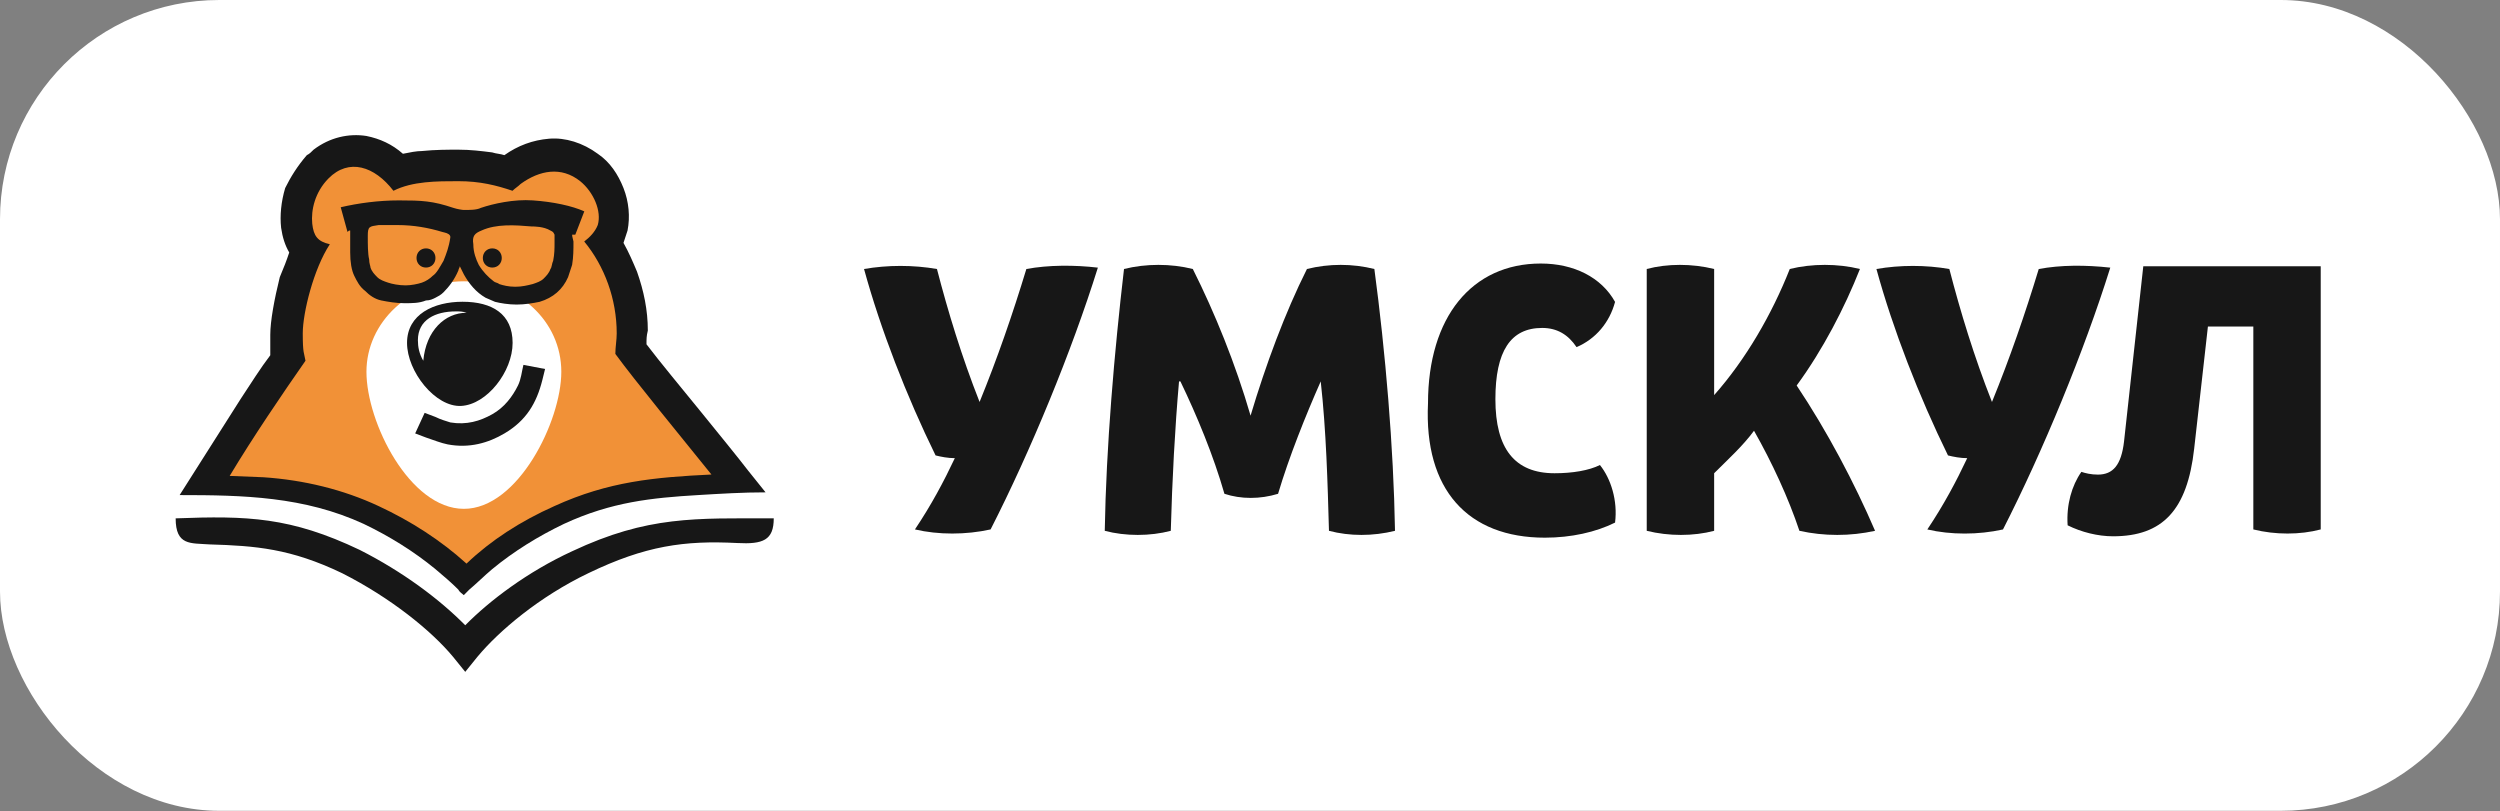 <?xml version="1.0" encoding="UTF-8"?> <svg xmlns="http://www.w3.org/2000/svg" width="114" height="37" viewBox="0 0 114 37" fill="none"><rect x="0" y="0" width="114" height="37" fill="#808080" stroke="none"/> <rect width="114" height="36.973" rx="10" fill="white"></rect> <path fill-rule="evenodd" clip-rule="evenodd" d="M33.803 22.261C32.383 20.449 29.422 16.823 28.434 15.573C28.434 15.261 28.496 14.886 28.496 14.573C28.496 12.886 28.866 11.448 27.879 10.26C28.249 10.135 27.509 9.76 27.57 9.385C27.755 8.698 27.447 7.823 26.768 7.26C25.843 6.573 24.794 6.76 23.93 7.385C23.806 7.51 23.683 7.635 23.559 7.76C22.757 7.448 22.017 7.323 20.968 7.323C19.981 7.323 18.808 7.385 17.821 7.76C16.895 6.573 15.661 6.198 14.674 7.135C13.995 7.823 13.872 8.698 13.934 9.323C13.995 9.948 13.193 10.823 13.748 11.011C12.946 12.198 13.502 13.636 13.502 14.573C13.502 15.573 13.563 15.448 13.625 15.886C12.514 17.448 11.095 19.511 9.984 21.386V22.074C11.959 22.199 15.106 22.574 16.772 23.324C18.376 24.012 20.166 25.074 21.338 26.199C22.511 25.074 24.485 23.887 26.089 23.199C28.743 22.011 30.841 22.011 33.494 21.824L33.803 22.261Z" fill="#F19137"></path> <path fill-rule="evenodd" clip-rule="evenodd" d="M11.589 24.575C11.466 24.825 11.466 24.95 11.651 24.825C11.713 24.762 11.836 24.7 11.898 24.637C11.774 24.637 11.651 24.637 11.589 24.575Z" fill="#FBBD5E"></path> <path fill-rule="evenodd" clip-rule="evenodd" d="M19.425 11.326C19.672 11.326 19.857 11.514 19.857 11.764C19.857 12.014 19.672 12.201 19.425 12.201C19.178 12.201 18.993 12.014 18.993 11.764C18.993 11.514 19.178 11.326 19.425 11.326Z" fill="#171717"></path> <path fill-rule="evenodd" clip-rule="evenodd" d="M22.449 11.326C22.696 11.326 22.881 11.514 22.881 11.764C22.881 12.014 22.696 12.201 22.449 12.201C22.202 12.201 22.017 12.014 22.017 11.764C22.017 11.514 22.202 11.326 22.449 11.326Z" fill="#171717"></path> <path fill-rule="evenodd" clip-rule="evenodd" d="M21.153 12.827C23.621 12.827 25.596 14.64 25.596 16.953C25.596 19.203 23.621 23.203 21.153 23.203C18.684 23.203 16.71 19.265 16.71 16.953C16.71 14.703 18.684 12.827 21.153 12.827Z" fill="white"></path> <path fill-rule="evenodd" clip-rule="evenodd" d="M21.091 13.76C22.449 13.76 23.375 14.323 23.375 15.635C23.375 16.948 22.202 18.448 21.03 18.51C19.857 18.573 18.561 16.948 18.561 15.635C18.561 14.323 19.796 13.76 21.091 13.76Z" fill="#171717"></path> <path fill-rule="evenodd" clip-rule="evenodd" d="M20.783 14.2C20.968 14.2 21.092 14.2 21.277 14.262C20.29 14.262 19.426 15.075 19.302 16.45C19.117 16.137 19.056 15.825 19.056 15.512C19.056 14.575 19.858 14.2 20.783 14.2Z" fill="white"></path> <path d="M26.234 10.701C26.172 10.701 26.15 10.701 26.089 10.701C26.089 10.763 26.089 10.753 26.15 11.013C26.15 11.388 26.15 11.701 26.089 12.076C26.027 12.263 25.965 12.451 25.904 12.638C25.657 13.201 25.225 13.576 24.608 13.763C24.299 13.826 23.929 13.888 23.559 13.888C23.189 13.888 22.818 13.826 22.572 13.763C22.448 13.701 22.263 13.638 22.14 13.576C21.708 13.326 21.399 12.951 21.152 12.513C21.091 12.388 21.029 12.263 20.967 12.138C20.967 12.201 20.905 12.263 20.905 12.326C20.72 12.763 20.474 13.076 20.227 13.326C20.103 13.451 19.98 13.513 19.857 13.576C19.733 13.638 19.61 13.701 19.424 13.701C19.116 13.826 18.808 13.826 18.437 13.826C18.067 13.826 17.697 13.763 17.388 13.701C17.08 13.638 16.833 13.451 16.648 13.263C16.401 13.076 16.278 12.826 16.154 12.576C16.031 12.326 15.969 11.951 15.969 11.513C15.969 11.138 15.969 10.763 15.969 10.513C15.907 10.513 15.907 10.513 15.846 10.576L15.537 9.451C16.339 9.263 17.265 9.138 18.19 9.138C19.239 9.138 19.74 9.164 20.665 9.476C20.85 9.539 21.091 9.574 21.152 9.574C21.393 9.574 21.727 9.581 21.931 9.478C22.486 9.29 23.435 9.075 24.299 9.138C25.225 9.201 26.089 9.388 26.644 9.638L26.234 10.701ZM24.238 10.326C23.497 10.263 22.633 10.201 21.954 10.513C21.646 10.638 21.523 10.763 21.584 11.138C21.584 11.513 21.708 11.826 21.831 12.076C22.016 12.388 22.263 12.638 22.51 12.826C22.572 12.888 22.695 12.888 22.757 12.951C22.942 13.013 23.189 13.076 23.497 13.076C23.806 13.076 24.052 13.013 24.299 12.951C24.484 12.888 24.669 12.826 24.793 12.701C24.916 12.576 25.04 12.451 25.101 12.263C25.163 12.201 25.163 12.013 25.225 11.888C25.287 11.576 25.287 11.326 25.287 11.076C25.287 11.013 25.287 10.951 25.287 10.888C25.287 10.826 25.287 10.763 25.287 10.763C25.287 10.701 25.287 10.701 25.287 10.701C25.225 10.576 25.225 10.576 25.101 10.513C24.793 10.326 24.361 10.326 24.238 10.326ZM20.535 10.826C20.553 10.701 20.399 10.63 20.275 10.604C20.238 10.596 20.2 10.586 20.165 10.576C19.548 10.388 18.869 10.263 18.129 10.263C17.882 10.263 17.573 10.263 17.265 10.263C16.833 10.326 16.771 10.326 16.771 10.763C16.771 11.138 16.771 11.576 16.833 11.826C16.833 12.013 16.895 12.138 16.895 12.201C16.956 12.388 17.08 12.513 17.203 12.638C17.327 12.763 17.512 12.826 17.697 12.888C17.882 12.951 18.19 13.013 18.499 13.013C18.746 13.013 19.054 12.951 19.239 12.888C19.424 12.826 19.61 12.701 19.733 12.576C19.918 12.451 20.042 12.201 20.227 11.888C20.35 11.576 20.474 11.263 20.535 10.826Z" fill="#171717"></path> <path d="M21.215 28.512C20.042 27.325 18.376 26.075 16.402 25.075C13.255 23.575 11.28 23.512 8.01 23.637C8.01 24.887 8.689 24.762 9.552 24.825C11.65 24.887 13.255 25.012 15.6 26.137C17.821 27.262 19.672 28.762 20.659 29.95L21.215 30.637L21.77 29.95C22.757 28.762 24.608 27.2 26.83 26.137C29.421 24.887 31.211 24.637 33.617 24.762C34.79 24.825 35.283 24.637 35.283 23.637C31.704 23.637 29.545 23.512 26.089 25.137C24.053 26.075 22.325 27.387 21.215 28.512Z" fill="#171717"></path> <path d="M19.425 19.951L18.932 19.764L19.364 18.826L19.857 19.013C20.104 19.138 20.351 19.201 20.536 19.263C21.276 19.388 21.893 19.201 22.449 18.888C23.004 18.576 23.374 18.076 23.621 17.576C23.761 17.292 23.792 16.945 23.868 16.638L24.855 16.826L24.732 17.326C24.463 18.401 23.986 19.183 23.004 19.764C22.264 20.201 21.4 20.451 20.413 20.264C20.104 20.201 19.796 20.076 19.425 19.951Z" fill="#171717"></path> <path fill-rule="evenodd" clip-rule="evenodd" d="M29.48 15.7C30.097 16.513 31.084 17.701 31.948 18.763C32.812 19.826 33.675 20.888 34.108 21.451L34.91 22.451C33.861 22.451 32.873 22.513 31.824 22.576C29.726 22.701 27.875 22.888 25.716 23.889C24.543 24.451 23.432 25.139 22.445 25.951C22.075 26.264 21.766 26.576 21.396 26.889C21.334 26.951 21.211 27.076 21.149 27.139C21.088 27.076 20.964 27.014 20.902 26.889C20.594 26.576 20.224 26.264 19.854 25.951C18.866 25.139 17.756 24.451 16.583 23.889C13.868 22.638 11.091 22.576 8.191 22.576C9.055 21.201 10.104 19.576 10.968 18.201C11.462 17.451 11.894 16.763 12.325 16.2C12.325 16.013 12.325 15.763 12.325 15.263C12.325 14.638 12.511 13.638 12.758 12.638C12.943 12.2 13.066 11.888 13.189 11.512C13.004 11.2 12.881 10.825 12.819 10.387C12.758 9.825 12.819 9.2 13.004 8.575C13.251 8.075 13.56 7.575 13.992 7.075C14.115 7.012 14.177 6.95 14.3 6.825C15.04 6.262 15.905 6.075 16.707 6.2C17.324 6.325 17.879 6.575 18.373 7.012C18.681 6.95 18.99 6.887 19.236 6.887C19.854 6.825 20.409 6.825 20.902 6.825C21.458 6.825 21.951 6.887 22.445 6.95C22.63 7.012 22.815 7.012 23 7.075C23.617 6.637 24.296 6.387 25.037 6.325C25.777 6.262 26.579 6.512 27.258 7.012C27.814 7.387 28.184 7.95 28.431 8.575C28.677 9.2 28.739 9.887 28.616 10.512C28.554 10.7 28.492 10.887 28.431 11.075C28.677 11.512 28.863 11.95 29.048 12.388C29.356 13.263 29.541 14.138 29.541 15.075C29.48 15.325 29.48 15.45 29.48 15.7ZM32.441 21.638C31.084 19.951 28.924 17.326 28.06 16.138C28.06 15.825 28.122 15.513 28.122 15.2C28.122 13.638 27.567 12.138 26.641 11.012C26.888 10.825 27.135 10.575 27.258 10.262C27.443 9.637 27.073 8.762 26.456 8.262C25.592 7.575 24.605 7.762 23.741 8.387C23.617 8.512 23.494 8.575 23.371 8.7C22.63 8.45 21.89 8.262 20.902 8.262C19.915 8.262 18.805 8.262 17.941 8.7C17.077 7.575 15.905 7.2 14.979 8.137C14.362 8.762 14.177 9.575 14.238 10.2C14.3 10.762 14.485 11.012 15.04 11.137C14.3 12.263 13.806 14.263 13.806 15.2C13.806 16.138 13.868 16.075 13.93 16.45C12.881 17.951 11.523 19.951 10.474 21.701L12.017 21.763C13.868 21.888 15.658 22.326 17.262 23.076C18.743 23.764 20.1 24.639 21.273 25.701C22.383 24.639 23.741 23.764 25.284 23.076C27.752 21.951 29.85 21.763 32.441 21.638Z" fill="#171717"></path> <path d="M46.802 12.267C46.175 14.329 45.485 16.329 44.669 18.33C43.854 16.267 43.227 14.204 42.725 12.267C41.658 12.079 40.467 12.079 39.4 12.267C40.153 15.017 41.345 18.079 42.662 20.767C42.913 20.83 43.227 20.892 43.54 20.892C43.038 21.955 42.474 23.017 41.721 24.142C42.788 24.392 44.042 24.392 45.171 24.142C46.99 20.58 48.872 16.017 50.063 12.204C48.997 12.079 47.805 12.079 46.802 12.267Z" fill="#171717"></path> <path d="M50.377 24.205C51.318 24.455 52.447 24.455 53.388 24.205C53.451 21.892 53.576 19.517 53.764 17.392H53.827C54.58 18.954 55.332 20.767 55.834 22.517C56.587 22.767 57.465 22.767 58.28 22.517C58.782 20.83 59.535 18.954 60.225 17.392C60.476 19.642 60.539 22.017 60.601 24.205C61.542 24.455 62.608 24.455 63.612 24.205C63.549 20.392 63.173 16.017 62.671 12.266C61.668 12.016 60.601 12.016 59.597 12.266C58.594 14.267 57.716 16.642 57.026 18.954C56.336 16.579 55.395 14.267 54.392 12.266C53.388 12.016 52.259 12.016 51.255 12.266C50.816 16.017 50.44 20.392 50.377 24.205Z" fill="#171717"></path> <path d="M70.448 24.518C71.64 24.518 72.769 24.268 73.647 23.83C73.772 22.83 73.459 21.83 72.957 21.205C72.456 21.455 71.703 21.58 70.887 21.58C69.069 21.58 68.19 20.455 68.19 18.205C68.19 16.017 68.88 14.954 70.323 14.954C71.013 14.954 71.514 15.267 71.891 15.829C72.769 15.454 73.396 14.704 73.647 13.767C73.02 12.642 71.766 12.017 70.26 12.017C67.124 12.017 65.117 14.454 65.117 18.392C64.929 22.33 66.936 24.518 70.448 24.518Z" fill="#171717"></path> <path d="M81.928 17.579C83.12 15.954 84.123 14.016 84.813 12.266C83.81 12.016 82.618 12.016 81.614 12.266C80.799 14.329 79.607 16.391 78.165 18.017V12.266C77.16 12.016 76.031 12.016 75.091 12.266V24.205C76.094 24.455 77.223 24.455 78.165 24.205V21.579C78.791 20.954 79.481 20.329 79.983 19.642C80.799 21.079 81.552 22.704 82.053 24.205C83.182 24.455 84.374 24.455 85.503 24.205C84.562 22.017 83.307 19.642 81.928 17.579Z" fill="#171717"></path> <path d="M92.967 12.267C92.34 14.329 91.65 16.33 90.834 18.33C90.019 16.267 89.392 14.204 88.89 12.267C87.823 12.079 86.632 12.079 85.565 12.267C86.318 15.017 87.51 18.08 88.828 20.767C89.078 20.83 89.392 20.892 89.705 20.892C89.204 21.955 88.639 23.018 87.886 24.143C88.953 24.393 90.207 24.393 91.336 24.143C93.155 20.58 95.037 16.017 96.229 12.204C95.1 12.079 93.971 12.079 92.967 12.267Z" fill="#171717"></path> <path d="M105.7 12.141H100.87H97.734L96.855 20.142C96.73 21.204 96.354 21.642 95.664 21.642C95.35 21.642 95.099 21.579 94.911 21.517C94.472 22.142 94.221 23.017 94.284 23.954C94.911 24.267 95.664 24.455 96.354 24.455C98.612 24.455 99.741 23.267 100.055 20.454L100.681 14.891H102.752V24.142C103.755 24.392 104.884 24.392 105.825 24.142V12.141H105.7Z" fill="#171717"></path> </svg> 